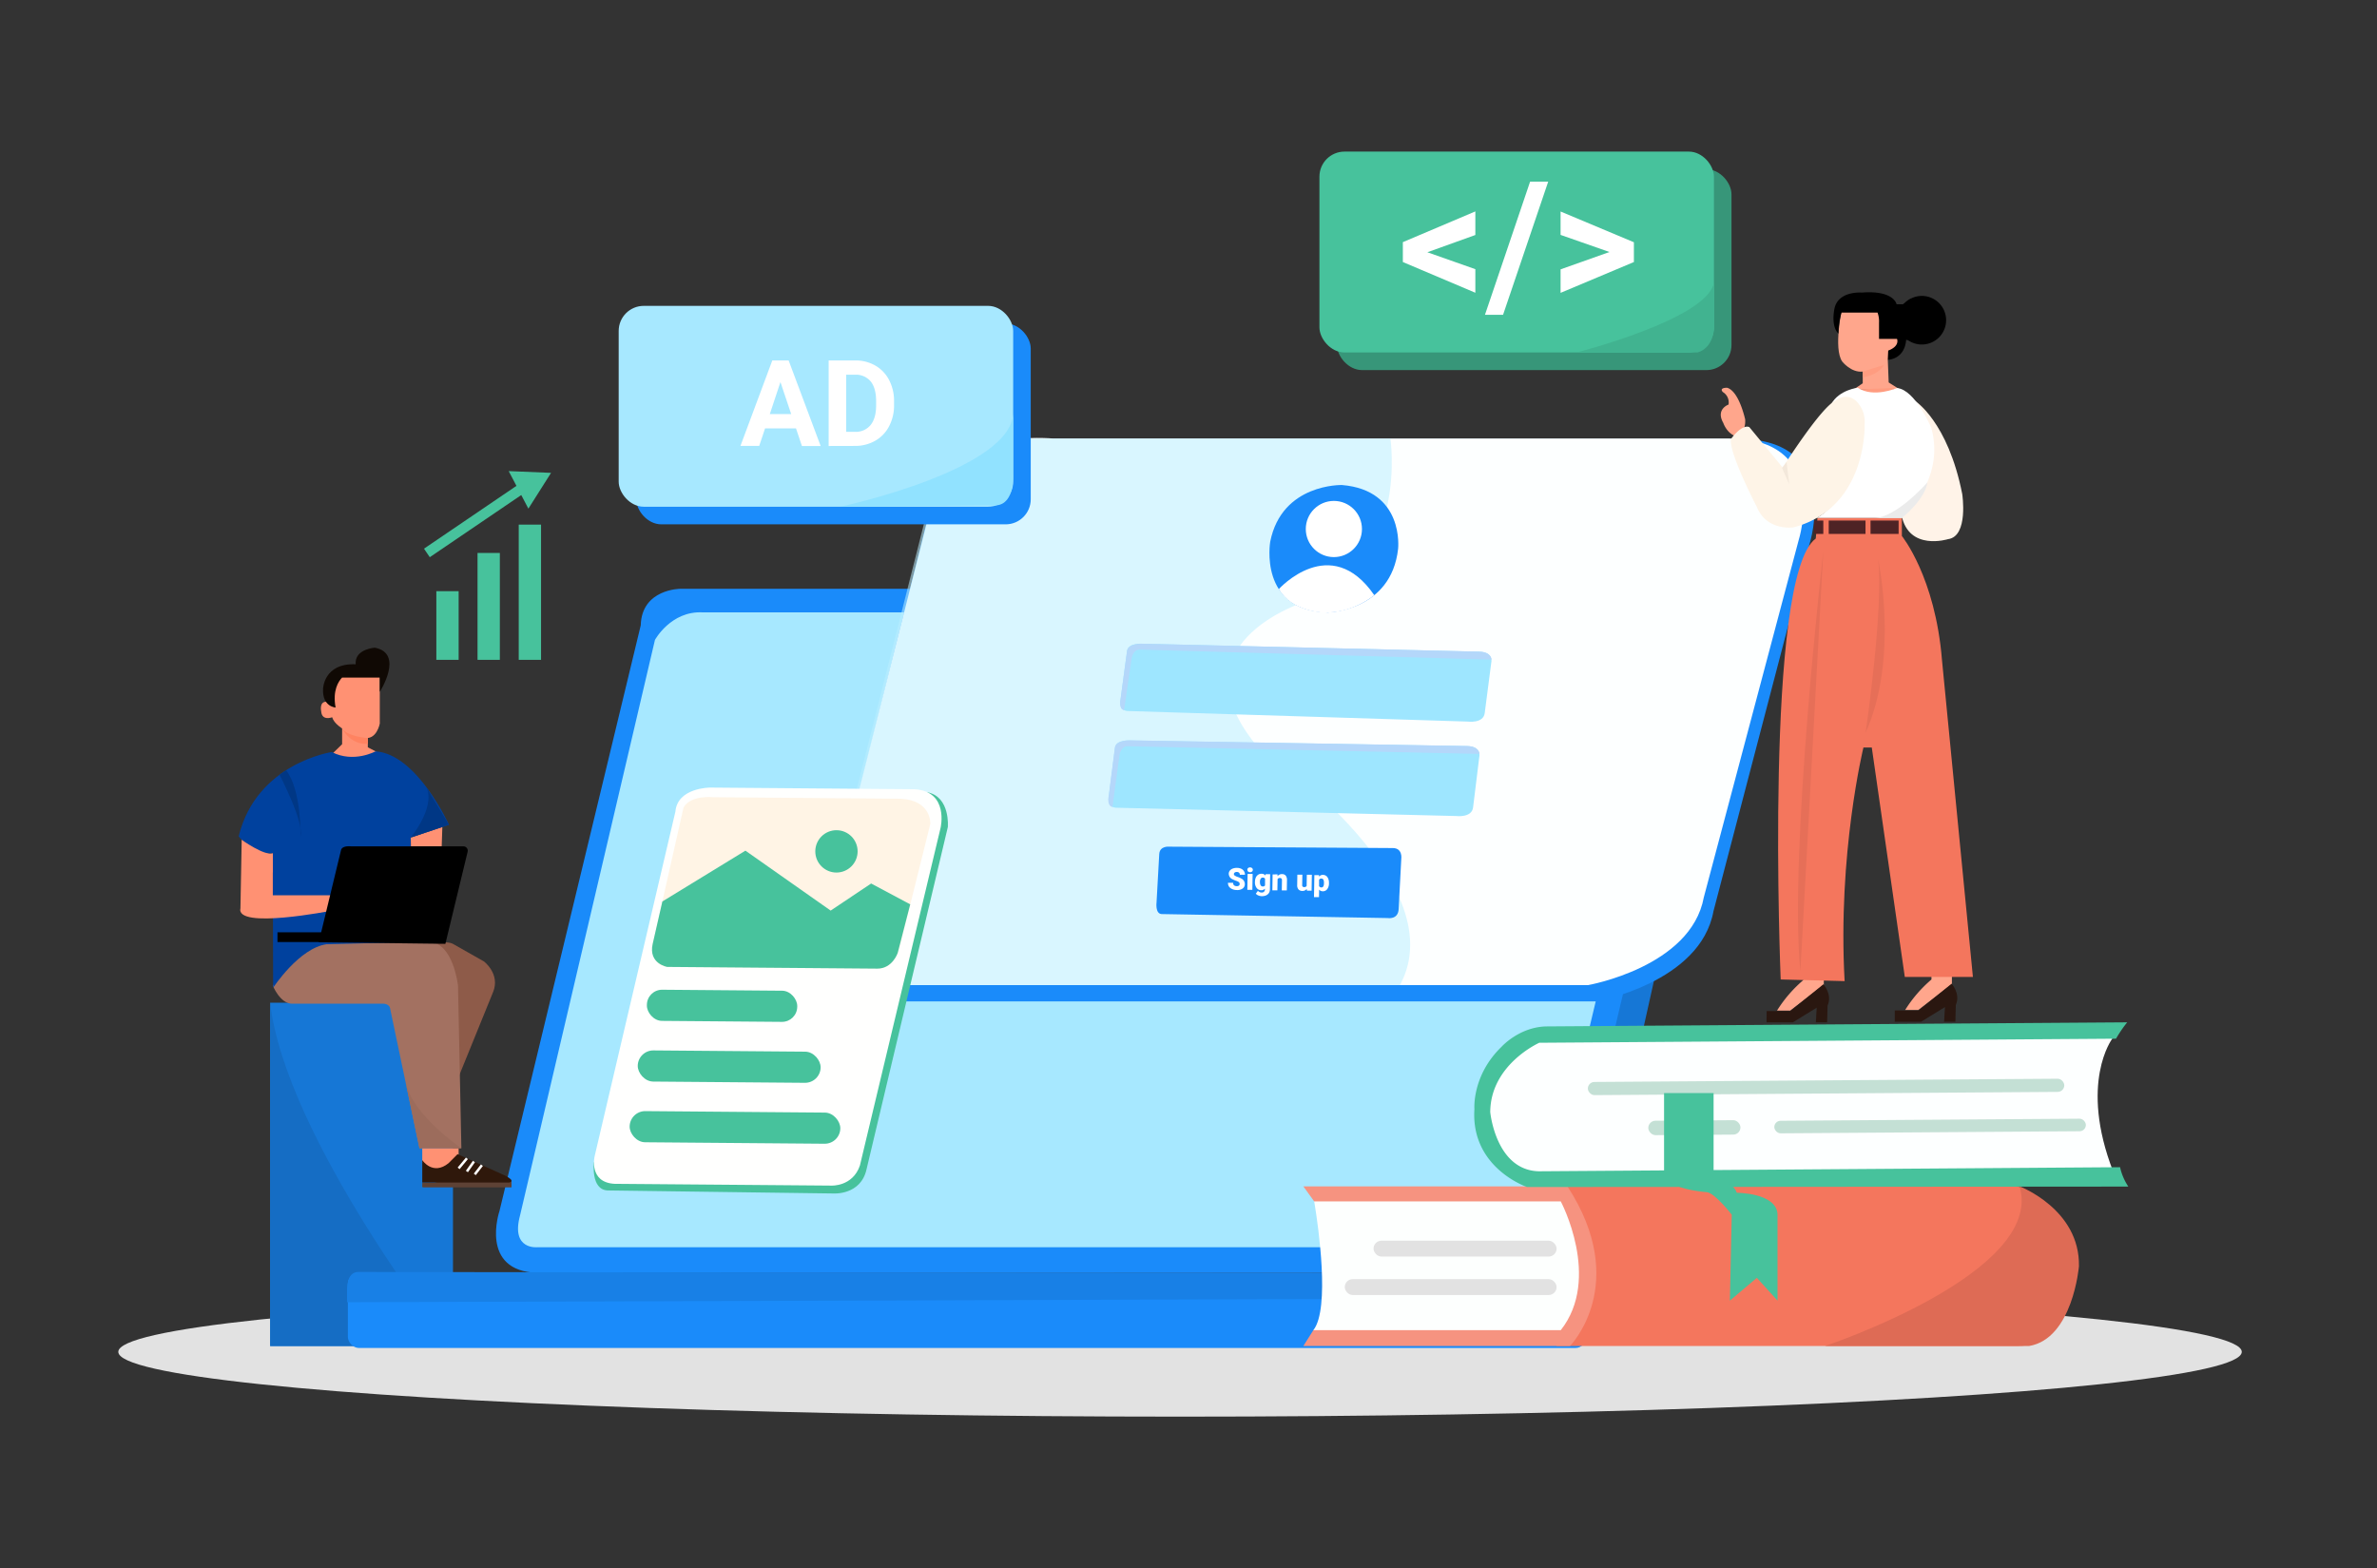 <svg xmlns="http://www.w3.org/2000/svg" viewBox="0 0 947.95 625.37"><rect x="0" y="0" width="947.95" height="625.37" fill="#333333" stroke="none"/><defs><style>.cls-1{fill:#ff8361;}.cls-2{fill:#e2e2e2;}.cls-3{fill:#1677d6;}.cls-4{fill:#156dc4;}.cls-5{fill:#1a8bfa;}.cls-6{fill:#a7e8ff;}.cls-7{fill:#fdffff;}.cls-8{fill:#bceeff;opacity:0.54;}.cls-35,.cls-9{fill:#fff;}.cls-10{fill:#9ee6ff;}.cls-11{fill:#b4d7fa;}.cls-12{fill:#ffa68c;}.cls-13{fill:#2a1710;}.cls-14{fill:#fff3e8;}.cls-15{fill:#ff9c80;}.cls-16{fill:#fef4e7;}.cls-17{fill:#f3e8db;}.cls-18{fill:#f4765d;}.cls-19{fill:#4e2325;}.cls-20{fill:#e66f58;}.cls-21{fill:#ebebeb;}.cls-22{fill:#5e4235;}.cls-23{fill:#8e5b49;}.cls-24{fill:#a37161;}.cls-25{fill:#ff9173;}.cls-26{fill:#100904;}.cls-27{fill:#00419e;}.cls-28{fill:#003785;}.cls-29{fill:#2f180b;}.cls-30{fill:#47c29c;}.cls-31{fill:#fffffe;}.cls-32{fill:#fff4e5;}.cls-33{fill:#379679;}.cls-34{fill:#9c6c5c;}.cls-35{stroke:#fff;stroke-miterlimit:10;}.cls-36{fill:#1880e6;}.cls-37{fill:#fdfffe;}.cls-38{fill:#f69380;}.cls-39{fill:#c4e0d5;}.cls-40{fill:#de6b55;}.cls-41{fill:#91e2ff;}.cls-42{fill:#41b390;}</style></defs><title>login</title><g id="圖層_3" data-name="圖層 3"><path class="cls-1" d="M96.43,334.89s9.16,7,12.37,5.38l0,7.68S99.09,343.89,96.43,334.89Z"/><ellipse class="cls-2" cx="470.6" cy="539.08" rx="423.42" ry="25.83"/><rect class="cls-3" x="107.74" y="399.85" width="72.91" height="136.9"/><path class="cls-4" d="M107.74,399.85v136.9h71.31S113.8,453.38,107.74,399.85Z"/><path class="cls-3" d="M670.9,235.64s17.81,11.92,18.44,22.05L635.91,497.38s-5.7,13.42-24,10.2Z"/><path class="cls-5" d="M255.53,249.35,199.2,482.89s-8.23,24.05,15.19,24.69H604.26s17.73.63,20.26-15.19l55.69-235.2s3.17-22.4-18.35-22.4H271.35S255.92,234.79,255.53,249.35Z"/><path class="cls-6" d="M658.69,244.19s13.93-.14,12,11L614.39,491.65s-2.53,5.73-11.39,5.7H214.39s-10.76,1.27-7-12.66l53.8-229.5s6.32-11.64,19-11Z"/><rect class="cls-5" x="138.73" y="507.58" width="493.9" height="29.95" rx="4.4" ry="4.4"/><path class="cls-5" d="M372.9,194.77,328.88,371s-9,28.33,27.45,28.33H636.49s41.65-7.37,46.85-36l38.33-146.48s13.26-42-28.39-41.78H420.22S378.76,171.28,372.9,194.77Z"/><path class="cls-7" d="M373.28,194l-43.41,171.3s-8.89,27.54,27.07,27.54H633.27s41.08-7.16,46.21-35l37.81-142.37s13.07-40.83-28-40.61H420S379.07,171.16,373.28,194Z"/><path class="cls-8" d="M554.49,174.85s7.37,49-31.41,64.18c0,0-56.19,15.78-22.46,57.68,0,0,80.53,54.05,57.68,96.12H355.94s-34.36,1.23-27.07-27.54l42-165.9s-1.14-24.54,42.4-24.54Z"/><path class="cls-5" d="M535.17,193.41s-23.95-.68-28.6,22.58c0,0-4.82,27.56,22.92,28.25,0,0,25.32-.51,28.08-25.41C557.57,218.83,560.16,195.48,535.17,193.41Z"/><path class="cls-9" d="M510,234.91s20.63-22.89,38.07,2.44c0,0-8.75,7.58-20.81,6.89C527.25,244.24,515.13,243.84,510,234.91Z"/><circle class="cls-9" cx="531.95" cy="210.95" r="11.2"/><path class="cls-10" d="M449.47,259.59l-2.6,19.3s-1.05,4.29,2.7,4.63l135.77,4.22s6.25.87,6.77-3.42l2.59-20s1.23-4.29-4.84-4.44L455.7,256.7S449.92,256.18,449.47,259.59Z"/><path class="cls-11" d="M448.3,283.19l3-20.75s.53-3.22,3-3.41l140.51,4s.05-3.07-4.94-3.19L455.7,256.7s-5.81-.24-6.23,2.89l-2.6,19.3S446,282.82,448.3,283.19Z"/><path class="cls-10" d="M444.67,298.16l-2.47,19.32s-1,4.3,2.73,4.61l135.79,3.31s6.27.82,6.75-3.47l2.46-20s1.2-4.3-4.87-4.41l-134.17-2.25S445.1,294.75,444.67,298.16Z"/><path class="cls-11" d="M443.66,321.76,446.48,301s.5-3.23,3-3.43L590,300.64s0-3.07-5-3.16l-134.17-2.25s-5.82-.2-6.22,2.93l-2.47,19.32S441.31,321.41,443.66,321.76Z"/><path class="cls-5" d="M462.31,340.59l-1.08,19.34s-.56,4.31,1.94,4.57l90.23,1.59s4.17.74,4.38-3.56l1.05-20s.68-4.32-3.36-4.35l-89.11-.55S462.5,337.17,462.31,340.59Z"/><path class="cls-12" d="M688.77,154.62s-3.32-.09-1.71,1.71a4.82,4.82,0,0,1,2.28,5s-5.23,1.81-2.09,7.32c0,0,1.33,4.09,5,5.33,0,0,4.18-1.14,3.71-6.85C695.91,167.17,693.62,156.05,688.77,154.62Z"/><path class="cls-12" d="M770.27,388.26v2.33a52.52,52.52,0,0,0-10.5,12.17H765l13.42-10.33v-5.34Z"/><path class="cls-13" d="M755.64,402.93h9.5l13.17-10.67s3.66,4,1.66,8.5l-.16,6.67h-4.5l.33-5.84-9.5,5.84h-10.5Z"/><path class="cls-12" d="M719.17,388.5v2.33A52.52,52.52,0,0,0,708.67,403h5.25l13.42-10.33v-5.34Z"/><path class="cls-14" d="M763.68,159.84S776.82,168,782.54,197c0,0,2.61,16.92-5.69,18,0,0-15.66,4.9-18.52-9.59L760,169.82Z"/><path class="cls-12" d="M734.69,122.51s-3.66,16.5,0,21.67c0,0,3.5,4.5,8.17,4v4.66l-3.67,2.5h18.5l-4.48-2.83-.35-9,4-4.58.83-5.42-3.5-8-4.5-4.17Z"/><path d="M766.38,118a9.67,9.67,0,0,0-4.2,1l-.15,0-.17.13a9.59,9.59,0,0,0-2.33,1.71l-.67.49h-2.5s-1-5.66-13.83-4.66c0,0-9.67-.84-11,6.66s1.65,9.68,1.65,9.68a30.35,30.35,0,0,1,1.22-8.37h14.36a10.07,10.07,0,0,1,.6,4v6.5h7.16s1.33,2.83-3.5,4.66l-.17,3.67s6.67,0,7.33-8c0,0,.31.11.82.25A9.69,9.69,0,1,0,766.38,118Z"/><path class="cls-15" d="M742.86,148.18v2.33s6.17-.83,8.5-5Z"/><polygon class="cls-15" points="739.19 155.34 746.36 159.84 752.36 159.18 754.86 156.34 755.36 154.68 739.19 155.34"/><path class="cls-9" d="M740.87,154.62s-7.34.78-10.54,6.43c0,0,9.49.56,8.75,12.23,0,0,.28,25.07-14.61,33.3h34s17.56-14.9,11.75-35.92c0,0-6.4-15.32-13.72-15.93C756.54,154.73,747.18,158.83,740.87,154.62Z"/><path class="cls-16" d="M731.94,159.79s4-3.5,8.17,0a11.6,11.6,0,0,1,3.5,9.33s1.33,33.33-28.33,41.17c0,0-10.67,1.66-14.67-8.17,0,0-11.17-21.5-10.33-27,0,0,4.16-6,7.33-4.83l13.33,16.16S726.11,162.45,731.94,159.79Z"/><polygon class="cls-17" points="710.67 186.59 712.49 184.22 713.55 193.16 710.67 186.59"/><path class="cls-18" d="M758.47,206.58v7.16s13.33,16.34,16,49.5L786.8,389.58H759.64l-13.17-91.5h-3.33s-10.34,42.33-7.5,93.16l-25.5-.66s-6.67-160.84,14-175.84l.66-8.16Z"/><rect class="cls-19" x="723.47" y="207.58" width="3.67" height="5.33"/><rect class="cls-19" x="729.3" y="207.58" width="14.67" height="5.33"/><rect class="cls-19" x="745.97" y="207.58" width="11.2" height="5.33"/><path class="cls-20" d="M749,223.08s8.5,39-5,69.16C744,292.24,751.3,242.24,749,223.08Z"/><path class="cls-20" d="M727.14,219.74S713.3,341.09,718,387.33Z"/><path class="cls-13" d="M704.54,403.17H714l13.17-10.67s3.67,4,1.67,8.5l-.17,6.67h-4.5l.33-5.84-9.5,5.84h-10.5Z"/><path class="cls-21" d="M747.28,206.58h11.19s9.36-7.51,10.17-14.2C768.64,192.38,756.23,206.58,747.28,206.58Z"/><rect class="cls-22" x="168.4" y="471.58" width="35.58" height="1.81"/><polygon class="cls-22" points="203.99 471.02 203.99 473.39 168.4 473.39 180.65 469.08 203.99 471.02"/><path class="cls-23" d="M173,376.39s5.13-1.37,7.63,0l12.37,7s6.63,5,3.63,12.25l-18.5,45.5Z"/><path class="cls-24" d="M108.78,393s2.87,7.25,7.75,7.25h35.75s3.12-.38,3.37,2.25l11.63,55.37H184L182.65,393s-1.87-17.13-11.5-17.38L124.4,375Z"/><path class="cls-25" d="M136.44,288.64v8.13l-4.12,4s15.25,4.87,18-.88L146.69,298v-8.25Z"/><path class="cls-25" d="M151.46,269.64v18.88s-1.25,7-6.62,5.62c0,0-10.77-2.93-12.38-8.12,0,0-4.12,1.62-4.37-2.38,0,0-.83-3.74,1.9-3.8L134.71,269l14.5-4.25Z"/><path class="cls-26" d="M149.46,258.27s-7.37.5-7.62,5.75v.87c-12.75-.5-13,9.75-13,9.75-.38,7.25,5,7.5,5,7.5-1.28-6.82,1.15-10.45,2.57-11.93h15.05v5.68S161.34,260.52,149.46,258.27Z"/><path class="cls-1" d="M146.69,294.32s-8.15-.55-10.25-3.86c0,0,3,6.56,10.25,6.18Z"/><path class="cls-27" d="M132.32,299.89s-30,4.38-37.14,33.63c0,0,6,7.62,13.62,6.75l.13,53.62S119.3,378,130.3,376.52l34.5-.88-1-41.62,15.25-5.13s-12.71-28.2-29.29-29.28C149.76,299.61,141.08,304.39,132.32,299.89Z"/><path class="cls-25" d="M108.8,340.27l0,16.75h23.48v6.12s-38.52,7.63-36.39-1l.5-27.25S105.43,341.39,108.8,340.27Z"/><path class="cls-28" d="M114.08,307.15l-2.61,1.79s9.81,18.7,8.43,24.7C119.9,333.64,120.26,314.91,114.08,307.15Z"/><path d="M136,339l-8.88,36.75,50.5.62,8.88-36.75a1.74,1.74,0,0,0-1.75-2.12H140S136.46,337.07,136,339Z"/><rect x="110.66" y="371.77" width="18.75" height="3.88"/><polygon class="cls-25" points="163.8 334.02 163.89 337.48 176.15 337.48 176.41 329.78 163.8 334.02"/><path class="cls-25" d="M168.4,457.89v5.63s2.38,3.62,8,3.62c0,0,5.75.25,6.5-4.62v-4.63Z"/><path class="cls-29" d="M168.4,462.63s4.19,6.32,10.5,1.2l3.58-3.6,17.73,8s6,2.49,2.9,3.32H168.4Z"/><path class="cls-30" d="M236.87,463.5s-1.37,10.9,5.44,11.21l90.1,1.21s10.9.76,13.18-9.69L378,329.79s1.06-12-8.13-13.86Z"/><path class="cls-31" d="M269.35,323.64,237.14,461.07s-2.51,10.48,8,11l86.41.71s8.48.47,11.38-8L375.1,330.15s3.5-14.59-10.38-15.43l-81.56-.66S270.18,314.06,269.35,323.64Z"/><path class="cls-32" d="M272.58,322.05l-12.26,54.41s-1.28,8.47,5.83,9.14l83.74.68s6.66.36,8.85-8.41L371,328.6s.69-9.38-11.72-10.09l-74.81-.61S275.35,316.92,272.58,322.05Z"/><path class="cls-30" d="M264.15,359.48l33.12-20.27,34,23.9,16.14-10.8L363,360.62,358,380s-2.09,6.3-8.15,6.25l-83.74-.68s-7.6-1.26-5.83-9.14Z"/><circle class="cls-30" cx="333.58" cy="339.5" r="8.44"/><rect class="cls-30" x="258" y="394.86" width="59.96" height="12.42" rx="6.06" ry="6.06" transform="translate(3.28 -2.34) rotate(0.47)"/><rect class="cls-30" x="254.35" y="419.11" width="72.94" height="12.42" rx="6.21" ry="6.21" transform="translate(3.48 -2.36) rotate(0.47)"/><rect class="cls-30" x="251.12" y="443.36" width="84.02" height="12.42" rx="6.21" ry="6.21" transform="translate(3.68 -2.38) rotate(0.47)"/><rect class="cls-33" x="533.19" y="67.48" width="157.33" height="80.1" rx="10" ry="10"/><rect class="cls-30" x="526.19" y="60.45" width="157.33" height="80.1" rx="10" ry="10"/><path class="cls-9" d="M569.23,100.59l19.14,6.75v9.4l-28.91-12.25V96.56L588.37,84.3v9.41Z"/><path class="cls-9" d="M599.42,125.54H592.2l18-53.09h7.22Z"/><path class="cls-9" d="M641.86,100.49l-19.5-6.82V84.34L651.6,96.6v7.89l-29.24,12.29v-9.37Z"/><rect class="cls-5" x="253.73" y="128.99" width="157.33" height="80.1" rx="10" ry="10"/><rect class="cls-6" x="246.73" y="121.97" width="157.33" height="80.1" rx="10" ry="10"/><path class="cls-9" d="M317.44,170.82H305.11l-2.34,7h-7.48L308,143.73h6.51l12.77,34.12h-7.47ZM307,165.13h8.53l-4.29-12.78Z"/><path class="cls-9" d="M330.47,177.85V143.73H341a15.84,15.84,0,0,1,8,2,14.14,14.14,0,0,1,5.55,5.76,17.89,17.89,0,0,1,2,8.5v1.57a17.78,17.78,0,0,1-2,8.46,14,14,0,0,1-5.52,5.74,16,16,0,0,1-8,2.06Zm7-28.43V172.2h3.4a7.64,7.64,0,0,0,6.31-2.69q2.18-2.7,2.22-7.71V160c0-3.47-.72-6.09-2.15-7.88a7.62,7.62,0,0,0-6.31-2.69Z"/><path class="cls-34" d="M161.76,431.63l5.52,26.26H184S164.5,444.68,161.76,431.63Z"/><rect class="cls-30" x="174.01" y="235.74" width="8.9" height="27.38"/><rect class="cls-30" x="190.44" y="220.5" width="8.9" height="42.62"/><rect class="cls-30" x="206.87" y="209.2" width="8.9" height="53.92"/><rect class="cls-30" x="165.95" y="204.5" width="49.65" height="4.11" transform="translate(-83.1 142.89) rotate(-34.19)"/><polygon class="cls-30" points="219.76 188.56 202.87 187.86 210.72 202.83 219.76 188.56"/><path class="cls-28" d="M170.11,314.06l8.94,14.83L163.8,334S173.7,322,170.11,314.06Z"/><line class="cls-35" x1="186.2" y1="461.91" x2="182.9" y2="465.9"/><line class="cls-35" x1="189" y1="463.18" x2="186.2" y2="467.15"/><line class="cls-35" x1="192.19" y1="464.63" x2="189.35" y2="468.3"/><path class="cls-36" d="M138.41,519.28v-5s-.24-7.06,4.4-7.06l388.81.5V518Z"/><path class="cls-18" d="M622.44,473.08H804.77s23.67,9.34,23.67,31.84c0,0-1.34,31.83-24,31.83H620.77Z"/><path class="cls-37" d="M524.1,479.08s.1.59.27,1.63c1.26,7.77,6.16,41.18-.6,49.71l9.33,3.33h87l12.67-14V501.42l-9-25.34h-100"/><path class="cls-38" d="M519.77,473.08l4.33,6h98.34s16.33,30.67,0,51.34H523.77l-4,6.33H626.1s24.34-24.67-1-63.67Z"/><rect class="cls-2" x="547.77" y="494.75" width="73" height="6.33" rx="3.17" ry="3.17"/><rect class="cls-2" x="536.29" y="510.08" width="84.48" height="6.33" rx="3.17" ry="3.17"/><path class="cls-7" d="M842.37,414.21s-13.37,17.59.38,53L609.5,468.85l-15.83-11.64-1.9-21.73,10.62-17.58,13.72-4.85,224.74-2.83Z"/><path class="cls-30" d="M848.33,407.67a50.27,50.27,0,0,0-4.46,6.53l-230,1.62s-19.44,8.64-19.56,27.64c0,0,2.17,23.23,19.42,23.61l231.75-1.63a22.78,22.78,0,0,0,3.3,7.73L609,473.35s-22.56-7.59-21-31.1c0,0-1.07-13.35,10.82-24.83,0,0,7.19-8.05,18.19-8.12Z"/><rect class="cls-39" x="633.26" y="430.76" width="190" height="5.25" rx="2.62" ry="2.62" transform="translate(-3.03 5.14) rotate(-0.4)"/><rect class="cls-39" x="707.62" y="446.47" width="124.25" height="5" rx="2.5" ry="2.5" transform="translate(-3.14 5.43) rotate(-0.4)"/><rect class="cls-39" x="657.37" y="446.76" width="36.75" height="5.75" rx="2.87" ry="2.87" transform="translate(-3.15 4.77) rotate(-0.4)"/><path class="cls-30" d="M663.63,435.89h19.75v32s8,3.75,9.25,7.75c0,0,15.75,0,16.25,8.5v34.5l-8.25-9.08-10.75,9.08.75-34.25s-6.75-8.75-10-9c0,0-16-1-17-7.25Z"/><path class="cls-40" d="M805.42,473.08s24.09,9.11,23.67,31.84c0,0-2.42,28.94-19.92,31.83H727.79S815.67,507.53,805.42,473.08Z"/><path class="cls-9" d="M494.37,352.48a.83.83,0,0,0-.3-.71,4,4,0,0,0-1.12-.54,10.17,10.17,0,0,1-1.3-.55,2.46,2.46,0,0,1-1.62-2.26,2,2,0,0,1,.43-1.24,2.63,2.63,0,0,1,1.19-.83,4.57,4.57,0,0,1,1.7-.27,4.07,4.07,0,0,1,1.64.35,2.58,2.58,0,0,1,1.12,1,2.44,2.44,0,0,1,.38,1.39l-2.05,0a1,1,0,0,0-.3-.81,1.3,1.3,0,0,0-.86-.3,1.39,1.39,0,0,0-.88.23.77.77,0,0,0-.33.61.74.74,0,0,0,.35.6,4.52,4.52,0,0,0,1.22.57,7.43,7.43,0,0,1,1.45.64,2.43,2.43,0,0,1,1.34,2.22,2.07,2.07,0,0,1-.87,1.74,3.72,3.72,0,0,1-2.33.6,4.53,4.53,0,0,1-1.87-.4,3,3,0,0,1-1.25-1,2.72,2.72,0,0,1-.4-1.5l2.07,0a1.31,1.31,0,0,0,.33,1,1.71,1.71,0,0,0,1.15.35,1.39,1.39,0,0,0,.81-.21A.71.71,0,0,0,494.37,352.48Z"/><path class="cls-9" d="M499.44,354.83l-2,0,.11-6.34,2,0Zm-2-8a.9.9,0,0,1,.31-.69,1.16,1.16,0,0,1,.8-.25,1.13,1.13,0,0,1,.78.28.91.91,0,0,1,.3.7.87.87,0,0,1-.32.68,1.11,1.11,0,0,1-.79.26,1.18,1.18,0,0,1-.79-.28A.88.88,0,0,1,497.48,346.82Z"/><path class="cls-9" d="M500.48,351.63a4.29,4.29,0,0,1,.34-1.7,2.58,2.58,0,0,1,.93-1.12,2.39,2.39,0,0,1,1.38-.38,1.91,1.91,0,0,1,1.54.7l.08-.55,1.79,0-.1,6.1a2.7,2.7,0,0,1-.41,1.44,2.57,2.57,0,0,1-1.15.94,4.2,4.2,0,0,1-1.72.3,3.66,3.66,0,0,1-1.34-.29,2.51,2.51,0,0,1-1-.7l.85-1.15a1.81,1.81,0,0,0,1.44.68,1.18,1.18,0,0,0,1.33-1.33v-.2A1.91,1.91,0,0,1,503,355a2.32,2.32,0,0,1-1.86-.92,3.71,3.71,0,0,1-.67-2.39Zm2,.15a2.24,2.24,0,0,0,.27,1.24.92.92,0,0,0,.81.47,1,1,0,0,0,.94-.41l0-2.67a1,1,0,0,0-.91-.45.94.94,0,0,0-.83.46A2.53,2.53,0,0,0,502.46,351.78Z"/><path class="cls-9" d="M509.48,348.66l0,.74a2.13,2.13,0,0,1,1.82-.83,1.81,1.81,0,0,1,1.47.62,2.81,2.81,0,0,1,.48,1.79l-.07,4.08-2,0,.07-4a1.11,1.11,0,0,0-.18-.7.86.86,0,0,0-.7-.24.93.93,0,0,0-.87.44l-.08,4.48-2,0,.1-6.34Z"/><path class="cls-9" d="M521.1,354.5a2.05,2.05,0,0,1-1.71.78,2,2,0,0,1-1.57-.63,2.53,2.53,0,0,1-.5-1.76l.06-4.1,2,0-.07,4.12a.71.71,0,0,0,.78.83,1,1,0,0,0,1-.47l.08-4.45,2,0-.1,6.34-1.85,0Z"/><path class="cls-9" d="M530,352.22a3.79,3.79,0,0,1-.7,2.34,2.11,2.11,0,0,1-1.81.85,1.81,1.81,0,0,1-1.42-.66l-.05,3-2,0,.15-8.78,1.84,0,.05.59a1.85,1.85,0,0,1,1.51-.68,2.14,2.14,0,0,1,1.81.9,3.91,3.91,0,0,1,.61,2.38Zm-2-.16c0-1.13-.3-1.69-.95-1.7a.93.93,0,0,0-1,.48l0,2.5a1,1,0,0,0,.94.54c.63,0,1-.52,1-1.61Z"/><path class="cls-41" d="M404.07,164.32V189s.74,11.91-6.66,12.5l-62.39.59S404.07,187.33,404.07,164.32Z"/><path class="cls-42" d="M683.53,112.64v17.92s.15,7.91-6.51,10H628.68S681,127.31,683.53,112.64Z"/></g></svg>